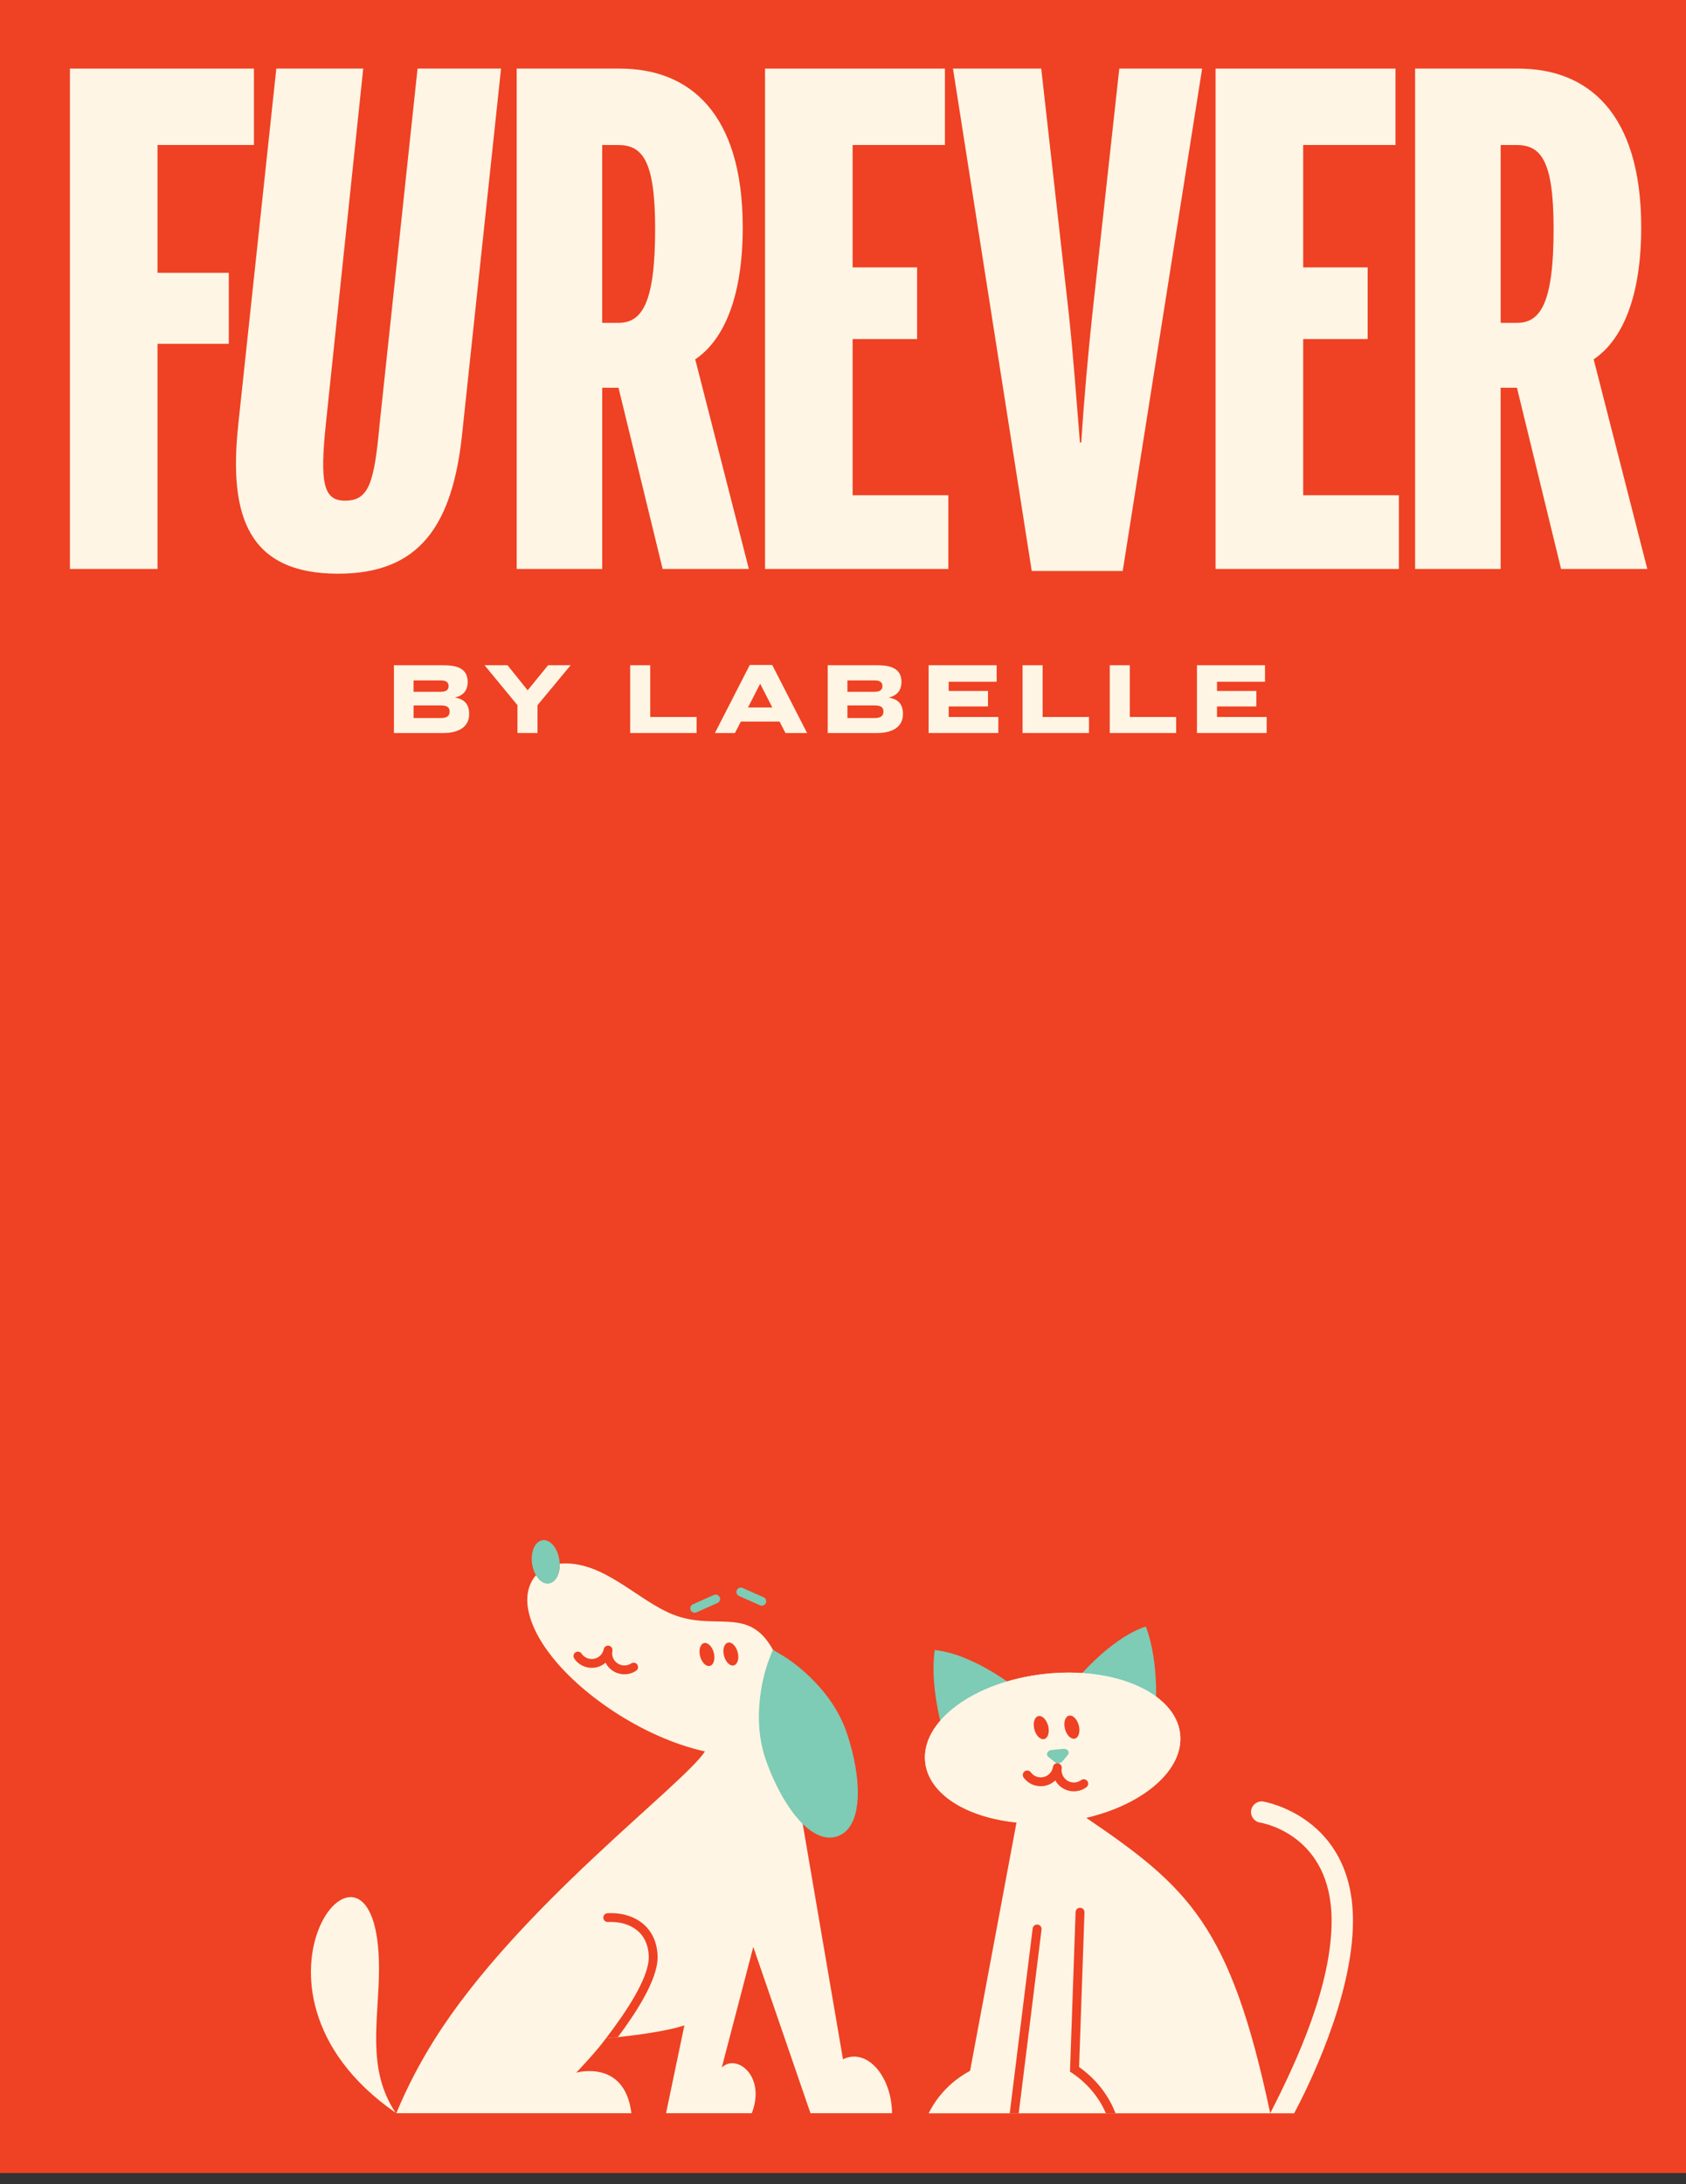 <svg width="105" height="136" viewBox="0 0 105 136" fill="none" xmlns="http://www.w3.org/2000/svg">
<rect x="0" y="0" width="105" height="136" fill="#333333" stroke="none"/>
<path d="M105 0H0V135.312H105V0Z" fill="#EF4123"/>
<path d="M4.355 4.271H15.815V9.029H9.81V16.988H14.25V21.409H9.81V35.429H4.355V4.271Z" fill="#FFF5E4"/>
<mask id="mask0_1851_3404" style="mask-type:luminance" maskUnits="userSpaceOnUse" x="0" y="0" width="105" height="136">
<path d="M105 0H0V135.312H105V0Z" fill="white"/>
</mask>
<g mask="url(#mask0_1851_3404)">
<path d="M14.84 26.418L17.208 4.271H22.621L20.296 26.376C19.915 30.039 20.126 31.176 21.48 31.176C22.959 31.176 23.299 30.124 23.637 26.461L26.004 4.271H31.204L28.796 26.881C28.204 32.776 26.09 35.724 21.058 35.724C15.518 35.724 14.207 32.229 14.842 26.418" fill="#FFF5E4"/>
<path d="M38.517 20.104C39.998 20.104 40.8 18.84 40.8 14.251C40.8 9.955 39.998 9.029 38.476 9.029H37.503V20.104H38.517ZM32.176 4.271H38.603C42.916 4.271 46.256 7.008 46.256 14.165C46.256 18.419 45.114 21.154 43.297 22.376L46.637 35.429H41.267L38.519 24.144H37.505V35.429H32.178V4.271H32.176Z" fill="#FFF5E4"/>
</g>
<path d="M47.645 4.271H58.848V9.029H53.099V16.651H57.115V21.113H53.099V30.84H59.061V35.429H47.645V4.271Z" fill="#FFF5E4"/>
<mask id="mask1_1851_3404" style="mask-type:luminance" maskUnits="userSpaceOnUse" x="0" y="0" width="105" height="136">
<path d="M105 0H0V135.312H105V0Z" fill="white"/>
</mask>
<g mask="url(#mask1_1851_3404)">
<path d="M59.348 4.271H64.845L66.578 19.682C66.832 22.081 67.043 24.901 67.255 27.556H67.339C67.507 24.903 67.761 22.082 68.015 19.682L69.707 4.271H74.866L69.92 35.555H64.254L59.349 4.271H59.348Z" fill="#FFF5E4"/>
</g>
<path d="M75.703 4.271H86.908V9.029H81.159V16.651H85.174V21.113H81.159V30.84H87.119V35.429H75.703V4.271Z" fill="#FFF5E4"/>
<mask id="mask2_1851_3404" style="mask-type:luminance" maskUnits="userSpaceOnUse" x="0" y="0" width="105" height="136">
<path d="M105 0H0V135.312H105V0Z" fill="white"/>
</mask>
<g mask="url(#mask2_1851_3404)">
<path d="M94.474 20.104C95.952 20.104 96.755 18.84 96.755 14.251C96.755 9.955 95.952 9.029 94.431 9.029H93.458V20.104H94.474ZM88.131 4.271H94.558C98.871 4.271 102.211 7.008 102.211 14.165C102.211 18.419 101.069 21.154 99.25 22.376L102.59 35.429H97.22L94.472 24.144H93.456V35.429H88.129V4.271H88.131Z" fill="#FFF5E4"/>
<path d="M27.451 44.714C27.841 44.714 28.002 44.571 28.002 44.309C28.002 44.048 27.848 43.927 27.458 43.927H25.758V44.714H27.453H27.451ZM27.441 43.078C27.819 43.078 27.939 42.929 27.939 42.724C27.939 42.519 27.819 42.37 27.463 42.37H25.756V43.078H27.441ZM24.531 41.424H27.578C28.254 41.424 29.126 41.514 29.126 42.458C29.126 43.067 28.76 43.343 28.33 43.433C28.858 43.53 29.218 43.782 29.218 44.465C29.218 45.413 28.32 45.645 27.626 45.645H24.533V41.425L24.531 41.424Z" fill="#FFF5E4"/>
</g>
<path d="M32.226 43.91L30.176 41.424H31.608L32.861 42.985L34.134 41.424H35.537L33.475 43.91V45.644H32.226V43.91Z" fill="#FFF5E4"/>
<path d="M39.246 41.424H40.495V44.646H43.383V45.644H39.246V41.424Z" fill="#FFF5E4"/>
<path d="M48.097 44.053L47.341 42.575L46.584 44.053H48.096H48.097ZM46.694 41.407H48.092L50.264 45.645H48.917L48.55 44.933H46.138L45.771 45.645H44.523L46.694 41.407Z" fill="#FFF5E4"/>
<mask id="mask3_1851_3404" style="mask-type:luminance" maskUnits="userSpaceOnUse" x="0" y="0" width="105" height="136">
<path d="M105 0H0V135.312H105V0Z" fill="white"/>
</mask>
<g mask="url(#mask3_1851_3404)">
<path d="M54.469 44.714C54.858 44.714 55.019 44.571 55.019 44.309C55.019 44.048 54.865 43.927 54.475 43.927H52.775V44.714H54.47H54.469ZM54.458 43.078C54.836 43.078 54.956 42.929 54.956 42.724C54.956 42.519 54.836 42.37 54.481 42.37H52.774V43.078H54.458ZM51.547 41.424H54.594C55.27 41.424 56.142 41.514 56.142 42.458C56.142 43.067 55.776 43.343 55.345 43.433C55.874 43.53 56.234 43.782 56.234 44.465C56.234 45.413 55.335 45.645 54.642 45.645H51.549V41.425L51.547 41.424Z" fill="#FFF5E4"/>
</g>
<path d="M57.832 41.424H62.07V42.451H59.081V43.026H61.531V43.99H59.081V44.646H62.173V45.644H57.832V41.424Z" fill="#FFF5E4"/>
<path d="M63.684 41.424H64.933V44.646H67.818V45.644H63.684V41.424Z" fill="#FFF5E4"/>
<path d="M69.113 41.424H70.362V44.646H73.248V45.644H69.113V41.424Z" fill="#FFF5E4"/>
<path d="M74.543 41.424H78.781V42.451H75.792V43.026H78.242V43.99H75.792V44.646H78.884V45.644H74.543V41.424Z" fill="#FFF5E4"/>
<path d="M63.362 105.183L58.898 108.381C58.898 108.381 57.846 105.272 58.215 102.747C60.7 103.005 63.362 105.181 63.362 105.181" fill="#7ECBB6"/>
<path d="M66.879 104.79L71.944 106.925C71.944 106.925 72.278 103.662 71.357 101.281C68.993 102.08 66.879 104.79 66.879 104.79Z" fill="#7ECBB6"/>
<path d="M78.675 112.179C78.313 112.124 77.975 112.37 77.917 112.733C77.861 113.093 78.108 113.431 78.469 113.491C78.653 113.519 82.929 114.269 82.929 119.601C82.929 123.535 80.892 128.121 79.106 131.591C76.635 119.908 74.029 117.53 67.645 113.192C71.224 112.362 73.745 110.196 73.494 107.964C73.207 105.419 69.421 103.749 65.037 104.24C60.654 104.728 57.332 107.19 57.619 109.736C57.842 111.723 60.197 113.175 63.305 113.484L60.414 128.95C59.705 129.325 58.566 130.122 57.833 131.593H63.166H68.872H80.597C81.359 130.166 84.26 124.419 84.26 119.602C84.26 113.11 78.73 112.191 78.674 112.183" fill="#FFF5E4"/>
<path d="M57.619 109.733C57.905 112.278 61.692 113.946 66.075 113.457C70.459 112.968 73.781 110.507 73.494 107.961C73.207 105.415 69.421 103.748 65.037 104.236C60.654 104.725 57.332 107.187 57.619 109.733Z" fill="#FFF5E4"/>
<path d="M65.481 108.972L66.227 108.897C66.484 108.871 66.649 109.104 66.5 109.283L66.163 109.685C66.053 109.814 65.834 109.837 65.702 109.731L65.292 109.404C65.11 109.259 65.225 108.998 65.482 108.972" fill="#7ECBB6"/>
<path d="M67.719 110.906C67.628 110.783 67.455 110.756 67.331 110.846C67.167 110.966 66.964 111.016 66.762 110.985C66.559 110.954 66.381 110.846 66.261 110.681C66.141 110.517 66.091 110.315 66.122 110.113C66.129 110.067 66.124 110.021 66.108 109.978C66.101 109.961 66.094 109.946 66.086 109.931C66.081 109.924 66.077 109.915 66.07 109.908C66.05 109.879 66.022 109.855 65.993 109.837C65.986 109.832 65.978 109.828 65.969 109.823C65.945 109.811 65.918 109.802 65.89 109.797C65.739 109.773 65.597 109.878 65.573 110.028C65.542 110.23 65.434 110.407 65.267 110.527C65.103 110.648 64.9 110.696 64.698 110.665C64.495 110.635 64.317 110.527 64.197 110.361C64.106 110.238 63.933 110.211 63.809 110.301C63.686 110.392 63.658 110.564 63.749 110.687C63.957 110.971 64.264 111.157 64.612 111.21C64.681 111.221 64.749 111.226 64.818 111.226C65.096 111.226 65.367 111.139 65.595 110.971C65.64 110.939 65.683 110.903 65.722 110.865C65.749 110.913 65.779 110.959 65.811 111.005C66.019 111.289 66.326 111.475 66.674 111.528C66.743 111.538 66.811 111.543 66.88 111.543C67.158 111.543 67.429 111.456 67.657 111.289C67.781 111.198 67.808 111.026 67.717 110.903" fill="#EF4123"/>
<path d="M65.297 107.569C65.364 107.969 65.217 108.296 64.968 108.299C64.719 108.302 64.462 107.981 64.395 107.583C64.328 107.183 64.476 106.857 64.724 106.854C64.973 106.85 65.231 107.171 65.297 107.569Z" fill="#EF4123"/>
<path d="M66.302 107.556C66.369 107.955 66.626 108.275 66.877 108.272C67.126 108.268 67.275 107.942 67.206 107.542C67.139 107.142 66.882 106.823 66.631 106.826C66.381 106.83 66.233 107.156 66.302 107.556Z" fill="#EF4123"/>
<path d="M64.865 120.149L63.444 131.589H62.887C62.887 131.579 62.887 131.567 62.888 131.557L64.312 120.082C64.331 119.93 64.47 119.823 64.621 119.841C64.774 119.86 64.882 119.999 64.863 120.149" fill="#EF4123"/>
<path d="M69.318 131.227C68.852 130.222 68.111 129.351 67.203 128.714L67.539 119.081C67.534 118.707 67.009 118.704 66.985 119.062L66.637 129.001C66.995 129.226 67.328 129.491 67.63 129.787C67.932 130.082 68.201 130.412 68.431 130.767C68.589 131 68.733 131.285 68.869 131.587H69.471C69.409 131.437 69.356 131.309 69.318 131.227Z" fill="#EF4123"/>
<path d="M46.913 121.231L44.949 128.748C45.848 127.853 47.723 129.254 46.819 131.589H41.48L42.622 126.117C41.55 126.484 39.558 126.735 38.479 126.851C38.464 126.851 38.45 126.855 38.436 126.857L37.738 126.925C37.096 127.81 35.883 129.064 35.883 129.064C35.883 129.064 38.908 128.193 39.321 131.589H24.68C25.366 129.934 26.171 128.415 27.056 127.005C32.217 118.786 42.521 111.176 43.902 109.061C39.999 108.197 36.029 105.422 34.176 102.902C33.099 101.47 32.227 99.424 33.389 98.077C33.95 99.027 34.897 98.579 34.857 97.367C37.558 97.136 39.658 99.639 41.91 100.534C44.561 101.588 46.613 99.974 48.135 102.726L52.498 128.229C54.064 127.479 55.55 129.404 55.55 131.589H50.475L46.913 121.232V121.231Z" fill="#FFF5E4"/>
<path d="M23.604 122.587C23.604 125.722 22.791 128.808 24.641 131.562C13.405 123.774 23.604 111.446 23.604 122.587Z" fill="#FFF5E4"/>
<path d="M39.309 103.577C39.14 103.69 38.937 103.731 38.738 103.691C38.539 103.652 38.366 103.538 38.253 103.37C38.139 103.201 38.098 102.999 38.138 102.801C38.167 102.653 38.071 102.509 37.921 102.478C37.772 102.449 37.628 102.545 37.597 102.694C37.558 102.892 37.443 103.064 37.275 103.177C37.105 103.29 36.902 103.331 36.703 103.29C36.504 103.251 36.331 103.136 36.219 102.969C36.135 102.842 35.964 102.81 35.837 102.893C35.71 102.977 35.677 103.148 35.761 103.274C35.957 103.565 36.254 103.761 36.597 103.83C36.683 103.847 36.769 103.855 36.854 103.855C37.112 103.855 37.364 103.78 37.582 103.633C37.628 103.603 37.671 103.568 37.712 103.534C37.736 103.582 37.764 103.63 37.794 103.676C37.99 103.966 38.287 104.163 38.63 104.231C38.716 104.248 38.802 104.257 38.887 104.257C39.145 104.257 39.397 104.182 39.615 104.036C39.742 103.953 39.774 103.782 39.69 103.655C39.606 103.529 39.435 103.497 39.308 103.58" fill="#EF4123"/>
<path d="M43.906 102.306C43.658 102.309 43.512 102.634 43.579 103.03C43.646 103.426 43.901 103.746 44.148 103.743C44.397 103.739 44.543 103.414 44.476 103.018C44.409 102.622 44.154 102.302 43.906 102.306Z" fill="#EF4123"/>
<path d="M45.964 102.989C45.897 102.593 45.642 102.273 45.395 102.277C45.146 102.28 45 102.605 45.067 103.001C45.134 103.397 45.39 103.717 45.637 103.712C45.885 103.708 46.031 103.384 45.964 102.987" fill="#EF4123"/>
<path d="M47.85 103.459C47.802 103.582 46.745 106.391 47.584 109.246C47.617 109.355 47.651 109.464 47.689 109.572C48.43 111.716 49.815 114.002 51.268 114.373C51.3 114.383 51.335 114.39 51.369 114.397C51.642 114.45 51.906 114.433 52.153 114.347C53.802 113.783 53.685 110.65 52.716 107.848C51.692 104.886 48.924 103.199 48.806 103.129L48.13 102.724L47.849 103.459H47.85Z" fill="#7ECBB6"/>
<path d="M47.443 99.986C47.406 99.986 47.368 99.979 47.332 99.962L46.026 99.381C45.887 99.319 45.825 99.157 45.887 99.019C45.949 98.88 46.112 98.819 46.251 98.88L47.557 99.461C47.696 99.523 47.757 99.685 47.696 99.823C47.649 99.926 47.55 99.986 47.443 99.986Z" fill="#7ECBB6"/>
<path d="M43.264 100.423C43.16 100.423 43.059 100.363 43.012 100.261C42.95 100.122 43.012 99.96 43.151 99.898L44.457 99.317C44.596 99.256 44.759 99.317 44.821 99.456C44.882 99.594 44.821 99.757 44.682 99.818L43.376 100.399C43.34 100.416 43.3 100.423 43.264 100.423Z" fill="#7ECBB6"/>
<path d="M33.137 97.382C33.178 97.653 33.264 97.898 33.385 98.096C33.59 98.441 33.888 98.648 34.187 98.602C34.6 98.542 34.875 98.019 34.854 97.385C34.854 97.302 34.847 97.216 34.833 97.129C34.724 96.384 34.254 95.837 33.785 95.907C33.315 95.978 33.027 96.635 33.137 97.38" fill="#7ECBB6"/>
<path d="M40.954 121.926C40.928 123.289 39.658 125.269 38.48 126.852C38.464 126.852 38.45 126.855 38.437 126.857L37.739 126.925C38.928 125.369 40.362 123.259 40.405 121.923C40.408 120.395 39.322 119.618 37.859 119.681C37.493 119.681 37.472 119.16 37.84 119.133C39.615 119.054 40.962 120.086 40.955 121.926" fill="#EF4123"/>
</svg>
